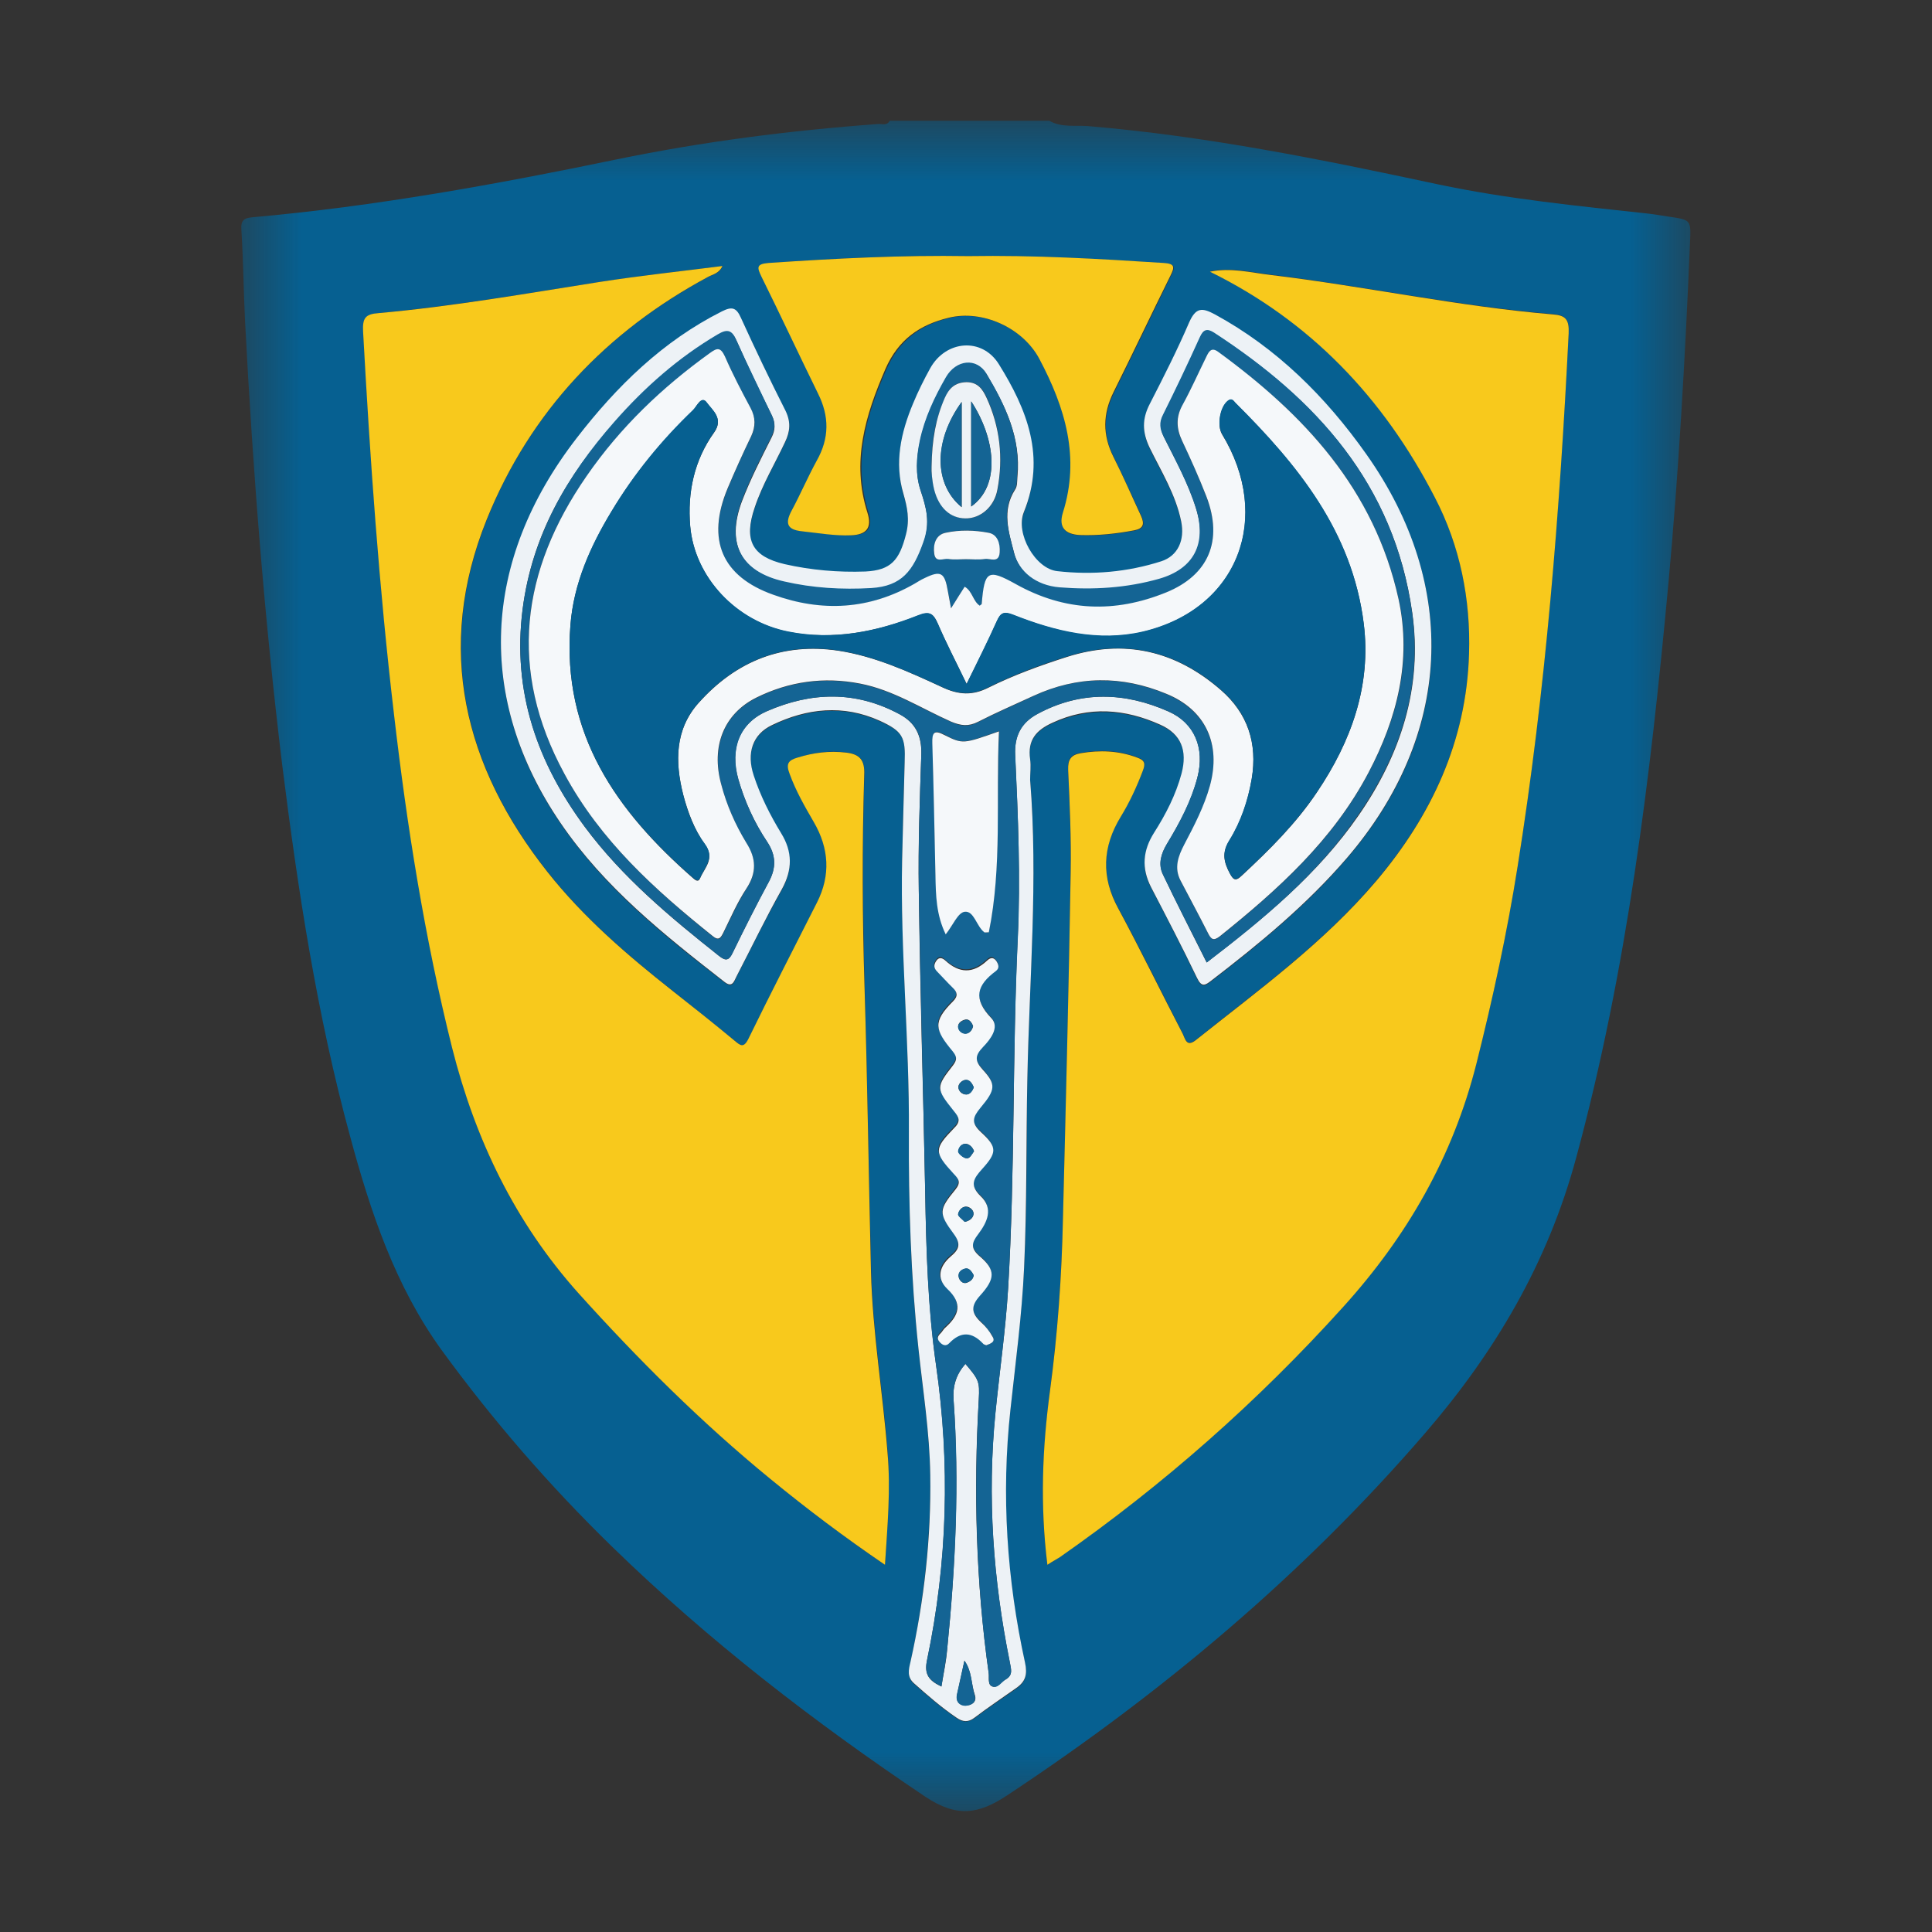 <?xml version="1.0" encoding="UTF-8"?>
<svg xmlns="http://www.w3.org/2000/svg" width="16" height="16" viewBox="0 0 16 16" fill="none">
  <rect x="0" y="0" width="16" height="16" fill="#333333" stroke="none"/>
  <g id="fav-icon 1" clip-path="url(#clip0_2638_44629)">
    <g id="Clip path group">
      <mask id="mask0_2638_44629" style="mask-type:luminance" maskUnits="userSpaceOnUse" x="2" y="1" width="12" height="14">
        <g id="clip0_1901_11994">
          <path id="Vector" d="M14 1H2V15H14V1Z" fill="white"></path>
        </g>
      </mask>
      <g mask="url(#mask0_2638_44629)">
        <g id="Group">
          <path id="Vector_2" d="M8.69 1C8.79 1.058 8.902 1.036 9.007 1.044C9.988 1.126 10.948 1.321 11.91 1.527C12.484 1.648 13.068 1.706 13.65 1.769C13.705 1.775 13.763 1.786 13.819 1.794C14.007 1.821 14.004 1.821 13.996 2.011C13.956 2.956 13.903 3.901 13.816 4.843C13.668 6.441 13.475 8.029 13.055 9.581C12.82 10.457 12.381 11.198 11.802 11.869C10.789 13.044 9.623 14.019 8.346 14.865C8.106 15.025 7.926 15.055 7.662 14.879C6.742 14.261 5.869 13.588 5.068 12.808C4.553 12.306 4.082 11.764 3.656 11.179C3.273 10.649 3.069 10.039 2.9 9.413C2.625 8.405 2.467 7.372 2.337 6.334C2.189 5.117 2.094 3.895 2.03 2.673C2.017 2.415 2.015 2.159 1.999 1.904C1.993 1.824 2.02 1.805 2.094 1.799C3.106 1.709 4.108 1.527 5.102 1.321C5.819 1.173 6.543 1.08 7.273 1.027C7.305 1.025 7.344 1.044 7.368 1C7.81 1 8.249 1 8.69 1ZM8.674 12.959C8.719 12.929 8.751 12.912 8.777 12.893C9.634 12.294 10.419 11.605 11.125 10.819C11.648 10.237 12.032 9.581 12.227 8.806C12.362 8.268 12.481 7.724 12.568 7.175C12.801 5.711 12.915 4.236 12.991 2.758C12.997 2.643 12.965 2.61 12.862 2.601C12.077 2.535 11.305 2.371 10.522 2.274C10.358 2.255 10.194 2.211 10.02 2.247C10.855 2.656 11.458 3.294 11.884 4.118C12.093 4.521 12.18 4.961 12.167 5.411C12.145 6.134 11.855 6.752 11.4 7.29C10.964 7.806 10.424 8.196 9.904 8.611C9.827 8.672 9.816 8.603 9.795 8.559C9.618 8.213 9.446 7.861 9.261 7.521C9.118 7.257 9.129 7.01 9.282 6.76C9.356 6.639 9.414 6.513 9.465 6.381C9.488 6.32 9.481 6.293 9.417 6.271C9.264 6.213 9.11 6.208 8.949 6.235C8.867 6.249 8.841 6.287 8.846 6.373C8.857 6.655 8.872 6.938 8.867 7.221C8.851 8.177 8.828 9.13 8.804 10.086C8.793 10.567 8.759 11.045 8.695 11.52C8.635 11.992 8.613 12.465 8.674 12.959ZM7.329 12.959C7.35 12.632 7.373 12.333 7.352 12.031C7.315 11.531 7.228 11.034 7.215 10.531C7.196 9.748 7.183 8.968 7.162 8.185C7.146 7.595 7.141 7.004 7.159 6.417C7.162 6.29 7.12 6.246 7.011 6.232C6.874 6.213 6.742 6.232 6.607 6.274C6.53 6.298 6.509 6.329 6.541 6.408C6.594 6.548 6.665 6.68 6.742 6.809C6.868 7.026 6.882 7.249 6.768 7.474C6.58 7.85 6.387 8.224 6.2 8.603C6.16 8.683 6.134 8.658 6.086 8.619C5.917 8.482 5.745 8.345 5.573 8.207C5.198 7.911 4.833 7.598 4.534 7.219C3.844 6.345 3.603 5.37 4.032 4.304C4.391 3.406 5.028 2.744 5.864 2.294C5.904 2.272 5.956 2.269 5.985 2.203C5.639 2.247 5.303 2.283 4.968 2.335C4.36 2.431 3.752 2.535 3.138 2.593C3.027 2.604 3.001 2.637 3.009 2.747C3.067 3.807 3.141 4.862 3.265 5.917C3.376 6.848 3.519 7.768 3.746 8.677C3.939 9.443 4.264 10.125 4.79 10.707C5.288 11.259 5.811 11.781 6.382 12.248C6.681 12.492 6.99 12.729 7.329 12.959ZM8.531 6.458C8.531 6.403 8.539 6.348 8.531 6.293C8.508 6.134 8.582 6.051 8.716 5.991C9.021 5.853 9.317 5.875 9.61 6.007C9.785 6.084 9.837 6.221 9.785 6.411C9.737 6.59 9.655 6.749 9.557 6.903C9.465 7.048 9.451 7.197 9.533 7.353C9.663 7.6 9.792 7.853 9.914 8.106C9.951 8.183 9.98 8.166 10.03 8.128C10.43 7.82 10.821 7.499 11.154 7.111C12.027 6.098 12.09 4.862 11.315 3.766C10.979 3.288 10.572 2.887 10.062 2.61C9.956 2.552 9.901 2.549 9.848 2.675C9.75 2.903 9.636 3.129 9.523 3.348C9.459 3.472 9.459 3.582 9.52 3.711C9.615 3.912 9.737 4.098 9.782 4.324C9.814 4.48 9.753 4.609 9.618 4.653C9.338 4.744 9.047 4.768 8.756 4.736C8.574 4.716 8.407 4.425 8.479 4.247C8.661 3.791 8.502 3.395 8.272 3.022C8.132 2.796 7.833 2.824 7.704 3.055C7.651 3.148 7.601 3.247 7.561 3.348C7.461 3.587 7.408 3.837 7.482 4.096C7.516 4.208 7.535 4.307 7.503 4.431C7.447 4.645 7.379 4.73 7.167 4.738C6.943 4.749 6.718 4.73 6.498 4.678C6.229 4.615 6.157 4.483 6.25 4.208C6.313 4.019 6.416 3.846 6.501 3.667C6.543 3.579 6.554 3.5 6.506 3.409C6.379 3.153 6.255 2.895 6.136 2.637C6.097 2.552 6.06 2.546 5.978 2.585C5.491 2.829 5.108 3.203 4.775 3.634C3.989 4.653 3.942 5.793 4.642 6.82C5.007 7.356 5.499 7.749 5.999 8.136C6.067 8.188 6.078 8.136 6.099 8.092C6.223 7.85 6.342 7.606 6.475 7.37C6.564 7.21 6.562 7.059 6.469 6.905C6.377 6.754 6.297 6.595 6.242 6.428C6.181 6.243 6.231 6.087 6.393 6.01C6.683 5.87 6.985 5.837 7.286 5.974C7.479 6.059 7.5 6.106 7.492 6.32C7.482 6.59 7.477 6.859 7.471 7.128C7.458 7.878 7.532 8.628 7.527 9.377C7.524 9.976 7.543 10.575 7.606 11.171C7.643 11.52 7.699 11.869 7.704 12.22C7.709 12.742 7.651 13.259 7.54 13.77C7.527 13.835 7.511 13.893 7.569 13.945C7.683 14.047 7.799 14.146 7.923 14.231C7.974 14.264 8.016 14.267 8.069 14.231C8.182 14.146 8.301 14.066 8.418 13.984C8.492 13.931 8.51 13.874 8.489 13.775C8.336 13.083 8.288 12.385 8.367 11.679C8.41 11.289 8.46 10.899 8.481 10.506C8.508 9.985 8.5 9.463 8.508 8.944C8.523 8.111 8.598 7.284 8.531 6.458ZM8.019 2.121C7.469 2.112 6.919 2.14 6.371 2.178C6.266 2.187 6.279 2.22 6.316 2.291C6.472 2.612 6.625 2.936 6.784 3.258C6.879 3.45 6.876 3.629 6.773 3.815C6.699 3.95 6.638 4.093 6.567 4.227C6.509 4.335 6.527 4.389 6.652 4.4C6.787 4.414 6.921 4.436 7.059 4.433C7.183 4.428 7.233 4.373 7.194 4.247C7.059 3.824 7.173 3.442 7.342 3.057C7.45 2.813 7.627 2.689 7.868 2.632C8.14 2.566 8.476 2.717 8.613 2.978C8.822 3.379 8.952 3.788 8.806 4.249C8.767 4.37 8.822 4.431 8.949 4.433C9.1 4.439 9.248 4.422 9.396 4.395C9.47 4.381 9.486 4.346 9.454 4.277C9.377 4.112 9.303 3.947 9.224 3.785C9.134 3.604 9.137 3.431 9.227 3.25C9.385 2.931 9.539 2.607 9.697 2.285C9.732 2.214 9.737 2.187 9.644 2.181C9.1 2.143 8.56 2.115 8.019 2.121Z" fill="#066091"></path>
          <path id="Vector_3" d="M8.674 12.959C8.613 12.465 8.632 11.992 8.695 11.523C8.759 11.048 8.793 10.57 8.803 10.089C8.827 9.133 8.851 8.18 8.867 7.224C8.872 6.941 8.859 6.658 8.846 6.375C8.843 6.29 8.87 6.252 8.949 6.238C9.107 6.211 9.263 6.216 9.417 6.274C9.48 6.296 9.488 6.323 9.464 6.384C9.414 6.516 9.356 6.642 9.282 6.763C9.129 7.013 9.118 7.263 9.261 7.524C9.446 7.867 9.615 8.216 9.795 8.562C9.816 8.606 9.827 8.674 9.903 8.614C10.424 8.199 10.963 7.809 11.4 7.293C11.854 6.755 12.145 6.139 12.166 5.414C12.18 4.964 12.092 4.521 11.883 4.12C11.458 3.296 10.852 2.659 10.02 2.25C10.194 2.214 10.358 2.258 10.522 2.277C11.304 2.371 12.076 2.538 12.862 2.604C12.965 2.612 12.996 2.645 12.991 2.761C12.917 4.241 12.801 5.716 12.568 7.177C12.481 7.727 12.362 8.271 12.227 8.809C12.031 9.584 11.651 10.24 11.125 10.822C10.416 11.608 9.634 12.297 8.777 12.896C8.751 12.913 8.719 12.929 8.674 12.959Z" fill="#F8C91C"></path>
          <path id="Vector_4" d="M7.329 12.959C6.991 12.729 6.681 12.495 6.38 12.248C5.809 11.781 5.285 11.259 4.788 10.707C4.265 10.122 3.937 9.441 3.744 8.677C3.517 7.768 3.371 6.848 3.263 5.917C3.139 4.865 3.065 3.807 3.007 2.747C3.001 2.634 3.025 2.601 3.136 2.593C3.749 2.538 4.357 2.431 4.966 2.335C5.301 2.283 5.637 2.247 5.983 2.203C5.954 2.266 5.901 2.272 5.862 2.294C5.026 2.744 4.392 3.406 4.03 4.304C3.601 5.37 3.842 6.345 4.532 7.219C4.833 7.6 5.196 7.911 5.571 8.207C5.743 8.342 5.915 8.479 6.084 8.619C6.131 8.658 6.158 8.683 6.198 8.603C6.383 8.224 6.576 7.85 6.766 7.474C6.88 7.249 6.866 7.026 6.74 6.809C6.665 6.68 6.591 6.551 6.539 6.408C6.507 6.326 6.528 6.296 6.605 6.274C6.737 6.233 6.869 6.216 7.009 6.233C7.118 6.246 7.163 6.293 7.157 6.417C7.139 7.007 7.141 7.598 7.16 8.185C7.184 8.966 7.194 9.748 7.213 10.531C7.226 11.034 7.311 11.531 7.35 12.031C7.377 12.333 7.35 12.63 7.329 12.959Z" fill="#F8C91C"></path>
          <path id="Vector_5" d="M8.531 6.458C8.598 7.285 8.524 8.111 8.508 8.938C8.497 9.46 8.505 9.982 8.481 10.501C8.463 10.894 8.41 11.284 8.368 11.674C8.291 12.38 8.338 13.08 8.489 13.77C8.51 13.868 8.492 13.926 8.418 13.978C8.301 14.061 8.182 14.14 8.069 14.226C8.019 14.264 7.974 14.261 7.923 14.226C7.796 14.14 7.683 14.041 7.569 13.94C7.511 13.888 7.524 13.83 7.54 13.764C7.654 13.253 7.712 12.737 7.704 12.215C7.699 11.863 7.643 11.514 7.606 11.166C7.543 10.57 7.524 9.971 7.527 9.372C7.532 8.622 7.455 7.872 7.471 7.123C7.477 6.853 7.485 6.584 7.492 6.315C7.5 6.104 7.477 6.057 7.286 5.969C6.982 5.832 6.683 5.865 6.393 6.005C6.231 6.082 6.181 6.238 6.242 6.422C6.297 6.59 6.377 6.749 6.469 6.9C6.564 7.054 6.564 7.202 6.475 7.364C6.342 7.6 6.223 7.848 6.099 8.087C6.078 8.128 6.065 8.183 5.999 8.131C5.502 7.743 5.007 7.351 4.642 6.815C3.942 5.788 3.987 4.648 4.775 3.629C5.108 3.197 5.491 2.824 5.978 2.579C6.06 2.538 6.097 2.544 6.136 2.632C6.255 2.893 6.377 3.148 6.506 3.403C6.551 3.497 6.543 3.574 6.501 3.662C6.416 3.843 6.313 4.013 6.25 4.203C6.157 4.475 6.229 4.609 6.498 4.672C6.718 4.722 6.943 4.741 7.167 4.733C7.379 4.722 7.448 4.64 7.503 4.425C7.535 4.302 7.514 4.203 7.482 4.09C7.405 3.832 7.461 3.582 7.561 3.343C7.603 3.241 7.651 3.145 7.704 3.049C7.833 2.818 8.132 2.791 8.272 3.016C8.505 3.39 8.664 3.785 8.479 4.241C8.407 4.417 8.574 4.711 8.756 4.73C9.047 4.763 9.338 4.738 9.618 4.648C9.753 4.604 9.814 4.475 9.782 4.318C9.737 4.096 9.618 3.906 9.52 3.706C9.459 3.577 9.457 3.469 9.523 3.343C9.637 3.121 9.75 2.898 9.848 2.67C9.904 2.544 9.956 2.547 10.062 2.604C10.572 2.882 10.977 3.283 11.315 3.761C12.09 4.856 12.024 6.093 11.154 7.106C10.821 7.493 10.43 7.815 10.03 8.122C9.98 8.161 9.951 8.177 9.914 8.1C9.793 7.848 9.663 7.598 9.533 7.348C9.451 7.188 9.465 7.043 9.557 6.897C9.655 6.743 9.737 6.584 9.785 6.406C9.835 6.216 9.782 6.079 9.61 6.002C9.317 5.87 9.018 5.845 8.717 5.985C8.582 6.046 8.508 6.128 8.531 6.288C8.539 6.345 8.531 6.403 8.531 6.458ZM9.993 7.971C10.464 7.609 10.914 7.241 11.252 6.752C11.598 6.252 11.783 5.694 11.696 5.076C11.545 4.008 10.898 3.307 10.057 2.761C9.999 2.722 9.967 2.733 9.938 2.799C9.84 3.013 9.74 3.228 9.634 3.439C9.602 3.505 9.61 3.557 9.639 3.62C9.737 3.815 9.843 4.005 9.906 4.214C9.999 4.51 9.89 4.716 9.602 4.799C9.332 4.876 9.055 4.892 8.777 4.87C8.579 4.854 8.439 4.738 8.399 4.582C8.354 4.406 8.294 4.23 8.407 4.054C8.426 4.027 8.423 3.983 8.426 3.947C8.457 3.629 8.325 3.357 8.172 3.101C8.09 2.964 7.921 2.983 7.836 3.129C7.741 3.294 7.659 3.467 7.619 3.656C7.59 3.791 7.58 3.931 7.625 4.063C7.672 4.206 7.707 4.329 7.648 4.497C7.564 4.733 7.471 4.859 7.218 4.876C6.974 4.892 6.734 4.876 6.496 4.821C6.139 4.738 6.012 4.508 6.144 4.153C6.213 3.972 6.303 3.796 6.39 3.623C6.422 3.56 6.422 3.505 6.393 3.442C6.292 3.239 6.194 3.035 6.102 2.827C6.065 2.742 6.03 2.725 5.946 2.774C5.618 2.964 5.34 3.214 5.089 3.5C4.695 3.939 4.405 4.436 4.328 5.046C4.241 5.73 4.452 6.318 4.843 6.848C5.155 7.268 5.552 7.598 5.954 7.916C6.012 7.963 6.038 7.955 6.07 7.886C6.165 7.691 6.263 7.496 6.366 7.304C6.43 7.186 6.427 7.084 6.353 6.971C6.247 6.812 6.168 6.639 6.115 6.455C6.041 6.2 6.123 5.988 6.353 5.889C6.72 5.73 7.085 5.719 7.448 5.914C7.582 5.985 7.633 6.093 7.63 6.246C7.617 6.62 7.603 6.996 7.609 7.372C7.619 8.205 7.646 9.037 7.662 9.869C7.67 10.35 7.685 10.831 7.752 11.306C7.871 12.124 7.847 12.937 7.678 13.745C7.651 13.868 7.693 13.918 7.796 13.967C7.815 13.857 7.836 13.759 7.844 13.66C7.913 12.973 7.945 12.284 7.897 11.591C7.889 11.473 7.921 11.38 7.995 11.295C8.106 11.424 8.114 11.443 8.106 11.586C8.061 12.347 8.082 13.102 8.188 13.857C8.193 13.896 8.177 13.954 8.219 13.967C8.262 13.981 8.291 13.926 8.331 13.907C8.391 13.871 8.373 13.822 8.362 13.764C8.225 13.083 8.175 12.399 8.243 11.704C8.278 11.358 8.328 11.015 8.349 10.668C8.407 9.704 8.383 8.74 8.428 7.776C8.452 7.268 8.431 6.76 8.407 6.255C8.399 6.098 8.455 5.985 8.595 5.911C8.954 5.719 9.317 5.733 9.676 5.892C9.896 5.988 9.978 6.197 9.917 6.436C9.867 6.636 9.769 6.815 9.663 6.991C9.615 7.07 9.592 7.155 9.629 7.238C9.745 7.482 9.869 7.724 9.993 7.971ZM7.987 13.753C7.966 13.849 7.945 13.943 7.926 14.033C7.913 14.094 7.95 14.124 7.997 14.124C8.037 14.124 8.093 14.102 8.074 14.039C8.042 13.948 8.05 13.841 7.987 13.753Z" fill="#EDF2F6"></path>
          <path id="Vector_6" d="M8.019 2.121C8.561 2.112 9.101 2.143 9.64 2.178C9.733 2.184 9.727 2.214 9.693 2.283C9.534 2.604 9.381 2.928 9.222 3.247C9.132 3.428 9.13 3.601 9.22 3.782C9.302 3.944 9.373 4.109 9.45 4.274C9.481 4.343 9.466 4.378 9.392 4.392C9.244 4.42 9.095 4.436 8.945 4.431C8.821 4.425 8.765 4.367 8.802 4.247C8.947 3.788 8.821 3.376 8.609 2.975C8.472 2.714 8.136 2.563 7.858 2.631C7.618 2.689 7.44 2.81 7.332 3.057C7.166 3.442 7.049 3.824 7.184 4.247C7.224 4.373 7.173 4.428 7.049 4.433C6.912 4.439 6.777 4.414 6.642 4.4C6.518 4.387 6.499 4.334 6.557 4.227C6.629 4.093 6.69 3.95 6.764 3.815C6.869 3.629 6.869 3.447 6.774 3.258C6.616 2.936 6.465 2.612 6.306 2.291C6.272 2.219 6.259 2.187 6.362 2.178C6.92 2.14 7.47 2.112 8.019 2.121Z" fill="#F8C91C"></path>
          <path id="Vector_7" d="M9.994 7.971C9.87 7.721 9.745 7.482 9.629 7.238C9.589 7.155 9.616 7.07 9.663 6.99C9.769 6.815 9.864 6.636 9.917 6.436C9.978 6.197 9.893 5.988 9.677 5.892C9.317 5.732 8.952 5.719 8.595 5.911C8.455 5.985 8.4 6.098 8.408 6.254C8.431 6.762 8.453 7.271 8.429 7.776C8.384 8.74 8.405 9.707 8.349 10.668C8.328 11.014 8.278 11.358 8.244 11.704C8.175 12.396 8.225 13.083 8.363 13.764C8.373 13.822 8.392 13.871 8.331 13.907C8.294 13.929 8.265 13.984 8.22 13.967C8.178 13.953 8.193 13.896 8.188 13.857C8.082 13.105 8.064 12.347 8.106 11.586C8.114 11.443 8.106 11.424 7.995 11.295C7.921 11.38 7.889 11.473 7.897 11.591C7.948 12.281 7.913 12.97 7.844 13.659C7.834 13.758 7.813 13.857 7.797 13.967C7.694 13.915 7.651 13.868 7.678 13.745C7.847 12.937 7.868 12.124 7.752 11.306C7.683 10.83 7.67 10.35 7.662 9.869C7.646 9.037 7.622 8.205 7.609 7.372C7.604 6.999 7.617 6.622 7.63 6.246C7.636 6.092 7.583 5.985 7.448 5.914C7.086 5.719 6.718 5.73 6.353 5.889C6.126 5.988 6.044 6.199 6.115 6.455C6.168 6.639 6.248 6.815 6.353 6.971C6.427 7.081 6.43 7.185 6.367 7.304C6.263 7.496 6.166 7.688 6.07 7.886C6.039 7.955 6.012 7.96 5.954 7.916C5.552 7.595 5.156 7.268 4.844 6.848C4.45 6.318 4.241 5.73 4.328 5.046C4.408 4.433 4.696 3.939 5.087 3.494C5.338 3.208 5.618 2.961 5.944 2.769C6.028 2.719 6.063 2.736 6.1 2.821C6.192 3.027 6.293 3.23 6.39 3.436C6.422 3.499 6.419 3.552 6.388 3.618C6.3 3.791 6.211 3.966 6.142 4.148C6.01 4.505 6.139 4.735 6.493 4.815C6.731 4.87 6.972 4.884 7.215 4.87C7.469 4.854 7.562 4.727 7.646 4.491C7.707 4.323 7.67 4.2 7.622 4.057C7.58 3.925 7.588 3.788 7.617 3.65C7.657 3.461 7.739 3.288 7.834 3.123C7.918 2.978 8.088 2.958 8.17 3.096C8.323 3.354 8.455 3.623 8.423 3.942C8.421 3.977 8.423 4.021 8.405 4.049C8.291 4.225 8.352 4.398 8.397 4.576C8.437 4.733 8.579 4.848 8.775 4.864C9.053 4.886 9.328 4.87 9.6 4.793C9.885 4.711 9.996 4.505 9.904 4.208C9.838 3.999 9.732 3.807 9.637 3.615C9.605 3.554 9.597 3.499 9.632 3.433C9.737 3.222 9.838 3.01 9.936 2.793C9.965 2.728 9.996 2.717 10.055 2.755C10.895 3.302 11.543 4.002 11.694 5.071C11.781 5.689 11.596 6.246 11.25 6.746C10.914 7.24 10.464 7.611 9.994 7.971ZM7.876 5.038C7.866 4.977 7.858 4.936 7.85 4.895C7.823 4.744 7.792 4.727 7.657 4.79C7.628 4.804 7.601 4.821 7.575 4.837C7.197 5.051 6.805 5.073 6.404 4.928C5.978 4.774 5.848 4.474 6.026 4.049C6.086 3.903 6.152 3.758 6.221 3.615C6.261 3.535 6.258 3.461 6.216 3.381C6.142 3.241 6.068 3.101 6.004 2.956C5.97 2.876 5.938 2.884 5.88 2.925C5.489 3.211 5.14 3.543 4.857 3.947C4.312 4.73 4.207 5.548 4.675 6.411C4.976 6.966 5.425 7.372 5.901 7.754C5.957 7.798 5.973 7.768 5.994 7.721C6.055 7.6 6.11 7.474 6.182 7.361C6.269 7.229 6.261 7.111 6.182 6.982C6.089 6.831 6.018 6.669 5.973 6.496C5.891 6.183 5.996 5.914 6.261 5.782C6.533 5.645 6.824 5.606 7.123 5.664C7.395 5.716 7.628 5.87 7.879 5.98C7.958 6.015 8.022 6.021 8.101 5.98C8.252 5.903 8.405 5.837 8.558 5.765C8.923 5.595 9.291 5.595 9.661 5.749C9.983 5.884 10.115 6.164 10.02 6.51C9.973 6.683 9.891 6.839 9.809 6.996C9.759 7.089 9.722 7.188 9.777 7.295C9.854 7.441 9.93 7.584 10.004 7.729C10.031 7.779 10.049 7.798 10.102 7.757C10.581 7.372 11.038 6.963 11.334 6.4C11.572 5.949 11.696 5.474 11.583 4.963C11.382 4.051 10.8 3.431 10.089 2.917C10.034 2.876 10.012 2.909 9.991 2.956C9.925 3.09 9.864 3.227 9.793 3.357C9.735 3.458 9.74 3.552 9.79 3.653C9.862 3.804 9.93 3.958 9.991 4.115C10.131 4.48 10.01 4.766 9.658 4.908C9.232 5.082 8.82 5.068 8.413 4.84C8.183 4.711 8.156 4.73 8.13 5.005C8.13 5.01 8.119 5.013 8.114 5.018C8.059 4.98 8.053 4.897 7.99 4.862C7.955 4.911 7.924 4.963 7.876 5.038ZM8.167 11.141C8.204 11.127 8.249 11.113 8.215 11.058C8.188 11.017 8.156 10.976 8.122 10.943C8.043 10.869 8.032 10.811 8.114 10.72C8.241 10.583 8.241 10.512 8.114 10.399C8.035 10.331 8.043 10.284 8.098 10.212C8.172 10.114 8.228 10.001 8.117 9.896C8.024 9.809 8.061 9.751 8.13 9.674C8.252 9.537 8.254 9.493 8.122 9.369C8.037 9.292 8.051 9.246 8.117 9.166C8.244 9.015 8.246 8.971 8.135 8.85C8.067 8.776 8.072 8.732 8.138 8.663C8.199 8.6 8.278 8.501 8.207 8.424C8.051 8.262 8.09 8.15 8.244 8.034C8.273 8.012 8.273 7.985 8.249 7.952C8.222 7.913 8.196 7.924 8.172 7.946C8.056 8.056 7.942 8.053 7.826 7.946C7.802 7.924 7.773 7.913 7.749 7.952C7.728 7.985 7.731 8.009 7.757 8.037C7.802 8.081 7.844 8.128 7.887 8.172C7.924 8.21 7.934 8.24 7.889 8.284C7.718 8.454 7.739 8.518 7.887 8.699C7.921 8.74 7.929 8.765 7.889 8.814C7.747 8.998 7.747 9.007 7.897 9.193C7.94 9.248 7.955 9.278 7.897 9.336C7.728 9.506 7.731 9.534 7.895 9.712C7.934 9.756 7.958 9.784 7.908 9.844C7.773 10.012 7.77 10.042 7.895 10.21C7.958 10.295 7.94 10.339 7.871 10.396C7.778 10.473 7.744 10.575 7.842 10.666C7.971 10.786 7.94 10.883 7.829 10.984C7.815 10.995 7.805 11.012 7.794 11.025C7.776 11.05 7.747 11.069 7.778 11.105C7.805 11.133 7.831 11.143 7.858 11.116C7.953 11.017 8.045 11.02 8.138 11.119C8.148 11.133 8.156 11.135 8.167 11.141ZM8.188 7.721C8.297 7.174 8.246 6.617 8.275 6.054C7.977 6.158 7.974 6.164 7.823 6.084C7.739 6.04 7.72 6.062 7.723 6.153C7.733 6.518 7.741 6.883 7.749 7.249C7.755 7.411 7.755 7.573 7.834 7.735C7.889 7.663 7.932 7.556 7.99 7.548C8.069 7.537 8.085 7.669 8.154 7.718C8.154 7.724 8.159 7.721 8.188 7.721ZM7.715 3.865C7.712 3.906 7.72 3.983 7.739 4.057C7.776 4.203 7.868 4.29 7.995 4.293C8.119 4.296 8.236 4.2 8.262 4.054C8.31 3.791 8.283 3.535 8.172 3.293C8.141 3.225 8.101 3.164 8.006 3.164C7.908 3.164 7.86 3.216 7.826 3.296C7.749 3.464 7.715 3.639 7.715 3.865ZM7.998 4.631C8.051 4.631 8.104 4.637 8.156 4.628C8.201 4.623 8.273 4.667 8.278 4.573C8.281 4.499 8.26 4.428 8.185 4.411C8.069 4.389 7.948 4.387 7.831 4.411C7.752 4.428 7.728 4.507 7.736 4.584C7.747 4.664 7.813 4.62 7.852 4.628C7.903 4.637 7.95 4.631 7.998 4.631Z" fill="#146494"></path>
          <path id="Vector_8" d="M7.987 13.753C8.051 13.841 8.043 13.948 8.072 14.041C8.09 14.104 8.037 14.124 7.995 14.127C7.95 14.127 7.913 14.096 7.924 14.036C7.945 13.943 7.966 13.849 7.987 13.753Z" fill="#146494"></path>
          <path id="Vector_9" d="M7.876 5.038C7.923 4.963 7.955 4.911 7.989 4.859C8.053 4.895 8.058 4.98 8.114 5.016C8.119 5.01 8.13 5.005 8.13 5.002C8.153 4.727 8.18 4.708 8.412 4.837C8.82 5.065 9.232 5.079 9.658 4.906C10.009 4.763 10.131 4.477 9.991 4.112C9.93 3.955 9.861 3.802 9.79 3.651C9.742 3.549 9.737 3.456 9.793 3.354C9.864 3.225 9.925 3.087 9.991 2.953C10.012 2.909 10.033 2.873 10.089 2.914C10.797 3.431 11.381 4.049 11.582 4.961C11.693 5.472 11.569 5.95 11.334 6.397C11.038 6.96 10.58 7.37 10.102 7.754C10.049 7.795 10.03 7.779 10.004 7.727C9.93 7.581 9.853 7.438 9.777 7.293C9.721 7.186 9.758 7.089 9.808 6.993C9.89 6.837 9.972 6.68 10.02 6.507C10.115 6.161 9.983 5.878 9.66 5.746C9.29 5.592 8.923 5.595 8.558 5.763C8.405 5.834 8.251 5.9 8.101 5.977C8.021 6.018 7.958 6.01 7.878 5.977C7.63 5.867 7.395 5.713 7.122 5.661C6.824 5.603 6.535 5.642 6.26 5.779C5.993 5.914 5.888 6.183 5.972 6.493C6.017 6.666 6.089 6.829 6.181 6.98C6.263 7.109 6.268 7.227 6.181 7.359C6.107 7.471 6.052 7.598 5.993 7.718C5.97 7.765 5.954 7.795 5.901 7.751C5.425 7.37 4.973 6.963 4.674 6.408C4.206 5.546 4.315 4.727 4.857 3.944C5.137 3.538 5.486 3.206 5.88 2.923C5.938 2.881 5.967 2.873 6.004 2.953C6.067 3.098 6.141 3.239 6.216 3.379C6.258 3.458 6.258 3.532 6.221 3.612C6.152 3.755 6.086 3.901 6.025 4.046C5.848 4.472 5.98 4.774 6.403 4.925C6.808 5.071 7.199 5.049 7.574 4.834C7.601 4.818 7.627 4.801 7.656 4.788C7.791 4.722 7.823 4.741 7.849 4.892C7.857 4.936 7.865 4.977 7.876 5.038ZM8.005 5.664C7.918 5.483 7.836 5.326 7.767 5.167C7.73 5.079 7.699 5.06 7.603 5.098C7.257 5.233 6.9 5.304 6.53 5.233C6.097 5.148 5.753 4.782 5.716 4.359C5.692 4.079 5.748 3.813 5.914 3.582C5.996 3.467 5.898 3.398 5.853 3.335C5.808 3.272 5.769 3.368 5.74 3.398C5.481 3.648 5.251 3.925 5.063 4.238C4.888 4.53 4.751 4.834 4.724 5.178C4.653 6.084 5.11 6.721 5.734 7.268C5.756 7.287 5.782 7.312 5.798 7.273C5.835 7.186 5.925 7.111 5.837 6.991C5.75 6.87 5.697 6.727 5.658 6.581C5.589 6.309 5.589 6.04 5.787 5.82C6.099 5.472 6.485 5.321 6.943 5.389C7.247 5.436 7.524 5.562 7.802 5.691C7.937 5.755 8.053 5.763 8.188 5.694C8.397 5.59 8.619 5.51 8.841 5.439C9.314 5.29 9.737 5.389 10.112 5.716C10.332 5.908 10.416 6.156 10.366 6.452C10.335 6.636 10.276 6.809 10.181 6.96C10.118 7.062 10.134 7.139 10.184 7.232C10.218 7.298 10.239 7.295 10.287 7.249C10.514 7.037 10.734 6.82 10.908 6.559C11.188 6.142 11.358 5.68 11.294 5.167C11.199 4.403 10.744 3.848 10.231 3.337C10.216 3.321 10.2 3.293 10.168 3.321C10.104 3.373 10.078 3.524 10.12 3.596C10.541 4.285 10.258 5.043 9.465 5.233C9.097 5.321 8.738 5.23 8.391 5.093C8.315 5.062 8.288 5.073 8.254 5.148C8.182 5.31 8.101 5.472 8.005 5.664Z" fill="#F5F8FA"></path>
          <path id="Vector_10" d="M8.167 11.141C8.157 11.135 8.146 11.135 8.141 11.127C8.048 11.028 7.956 11.025 7.861 11.124C7.834 11.152 7.805 11.141 7.781 11.113C7.75 11.078 7.776 11.056 7.797 11.034C7.808 11.02 7.818 11.003 7.832 10.992C7.943 10.891 7.974 10.795 7.845 10.674C7.75 10.583 7.784 10.482 7.874 10.405C7.943 10.347 7.961 10.303 7.898 10.218C7.771 10.047 7.776 10.017 7.911 9.853C7.961 9.792 7.94 9.765 7.898 9.721C7.734 9.542 7.734 9.515 7.9 9.344C7.959 9.287 7.943 9.254 7.9 9.202C7.75 9.015 7.75 9.004 7.893 8.822C7.93 8.773 7.922 8.748 7.89 8.707C7.742 8.529 7.721 8.463 7.893 8.292C7.937 8.248 7.927 8.215 7.89 8.18C7.845 8.136 7.803 8.089 7.76 8.045C7.734 8.018 7.731 7.993 7.752 7.96C7.776 7.922 7.805 7.933 7.829 7.955C7.945 8.062 8.059 8.064 8.175 7.955C8.199 7.933 8.226 7.922 8.252 7.96C8.273 7.993 8.276 8.02 8.247 8.042C8.091 8.158 8.054 8.27 8.21 8.432C8.281 8.507 8.202 8.608 8.141 8.671C8.075 8.74 8.07 8.784 8.138 8.858C8.249 8.979 8.247 9.023 8.12 9.174C8.054 9.254 8.041 9.3 8.125 9.377C8.26 9.501 8.257 9.545 8.133 9.682C8.064 9.759 8.027 9.814 8.12 9.905C8.231 10.009 8.175 10.122 8.101 10.221C8.046 10.292 8.035 10.339 8.117 10.407C8.244 10.517 8.244 10.589 8.117 10.729C8.035 10.819 8.046 10.877 8.125 10.951C8.162 10.984 8.194 11.023 8.218 11.067C8.249 11.113 8.204 11.127 8.167 11.141ZM8.064 9.004C8.051 8.974 8.033 8.943 8.001 8.943C7.969 8.943 7.937 8.974 7.937 9.001C7.935 9.034 7.969 9.067 8.004 9.064C8.03 9.064 8.054 9.034 8.064 9.004ZM7.99 10.119C8.03 10.111 8.056 10.089 8.062 10.059C8.067 10.023 8.035 9.998 8.009 9.993C7.972 9.987 7.94 10.023 7.935 10.053C7.932 10.072 7.972 10.097 7.99 10.119ZM8.067 9.534C8.056 9.504 8.033 9.479 8.006 9.473C7.967 9.465 7.94 9.504 7.937 9.534C7.935 9.55 7.974 9.586 8.001 9.592C8.03 9.6 8.046 9.561 8.067 9.534ZM8.059 8.498C8.048 8.468 8.027 8.438 7.996 8.443C7.969 8.449 7.932 8.468 7.935 8.504C7.937 8.534 7.969 8.562 7.998 8.559C8.027 8.559 8.051 8.534 8.059 8.498ZM8.064 10.561C8.048 10.531 8.027 10.501 7.998 10.506C7.967 10.512 7.932 10.536 7.94 10.578C7.945 10.602 7.972 10.635 8.006 10.624C8.033 10.613 8.059 10.597 8.064 10.561Z" fill="#F5F8FA"></path>
          <path id="Vector_11" d="M8.189 7.721C8.16 7.721 8.155 7.724 8.152 7.721C8.086 7.672 8.067 7.54 7.988 7.551C7.932 7.559 7.89 7.666 7.832 7.738C7.753 7.576 7.75 7.414 7.747 7.251C7.739 6.886 7.732 6.521 7.721 6.156C7.718 6.065 7.737 6.043 7.821 6.087C7.975 6.164 7.977 6.161 8.273 6.057C8.247 6.617 8.3 7.175 8.189 7.721Z" fill="#F5F8FA"></path>
          <path id="Vector_12" d="M7.715 3.865C7.718 3.642 7.75 3.464 7.824 3.296C7.858 3.219 7.906 3.167 8.004 3.165C8.099 3.165 8.138 3.225 8.17 3.294C8.281 3.535 8.31 3.791 8.26 4.054C8.234 4.2 8.117 4.296 7.993 4.293C7.869 4.291 7.776 4.206 7.737 4.057C7.718 3.98 7.713 3.903 7.715 3.865ZM7.964 4.2C7.964 3.903 7.964 3.621 7.964 3.329C7.734 3.648 7.731 4.008 7.964 4.2ZM8.043 3.324C8.043 3.626 8.043 3.906 8.043 4.195C8.294 4.016 8.239 3.623 8.043 3.324Z" fill="#EDF2F6"></path>
          <path id="Vector_13" d="M7.998 4.631C7.951 4.631 7.901 4.637 7.853 4.629C7.813 4.623 7.747 4.664 7.737 4.585C7.726 4.508 7.75 4.428 7.832 4.412C7.948 4.387 8.07 4.39 8.186 4.412C8.26 4.425 8.284 4.499 8.279 4.574C8.273 4.667 8.202 4.623 8.157 4.629C8.107 4.637 8.051 4.631 7.998 4.631Z" fill="#F5F8FA"></path>
          <path id="Vector_14" d="M8.005 5.664C8.098 5.472 8.18 5.31 8.254 5.145C8.285 5.073 8.314 5.06 8.391 5.09C8.737 5.227 9.097 5.315 9.464 5.23C10.258 5.043 10.538 4.282 10.12 3.593C10.078 3.522 10.101 3.37 10.168 3.318C10.202 3.291 10.218 3.321 10.231 3.335C10.744 3.846 11.199 4.398 11.294 5.164C11.357 5.675 11.191 6.139 10.908 6.557C10.733 6.818 10.514 7.037 10.287 7.246C10.239 7.29 10.218 7.296 10.184 7.23C10.136 7.136 10.117 7.059 10.181 6.958C10.276 6.804 10.334 6.631 10.366 6.45C10.416 6.153 10.332 5.903 10.112 5.713C9.739 5.387 9.314 5.288 8.84 5.436C8.618 5.505 8.396 5.587 8.187 5.691C8.053 5.76 7.936 5.752 7.801 5.689C7.524 5.562 7.246 5.433 6.942 5.387C6.488 5.318 6.099 5.469 5.787 5.818C5.589 6.038 5.589 6.307 5.657 6.579C5.694 6.724 5.747 6.87 5.837 6.988C5.924 7.106 5.835 7.18 5.798 7.271C5.782 7.307 5.755 7.282 5.734 7.265C5.11 6.719 4.653 6.084 4.724 5.175C4.751 4.832 4.888 4.524 5.063 4.236C5.25 3.923 5.478 3.645 5.739 3.395C5.771 3.365 5.808 3.272 5.853 3.332C5.898 3.395 5.996 3.464 5.914 3.579C5.75 3.81 5.692 4.076 5.716 4.357C5.753 4.78 6.096 5.145 6.53 5.23C6.9 5.304 7.257 5.233 7.603 5.095C7.698 5.057 7.727 5.079 7.767 5.164C7.836 5.326 7.918 5.483 8.005 5.664Z" fill="#066091"></path>
          <path id="Vector_15" d="M8.065 9.004C8.054 9.037 8.033 9.064 8.004 9.064C7.969 9.064 7.935 9.034 7.938 9.001C7.938 8.976 7.969 8.943 8.001 8.943C8.033 8.943 8.051 8.974 8.065 9.004Z" fill="#146494"></path>
          <path id="Vector_16" d="M7.989 10.119C7.971 10.1 7.931 10.072 7.934 10.056C7.939 10.025 7.968 9.987 8.008 9.995C8.034 10.001 8.069 10.025 8.061 10.061C8.055 10.089 8.026 10.111 7.989 10.119Z" fill="#146494"></path>
          <path id="Vector_17" d="M8.066 9.534C8.047 9.564 8.029 9.6 7.997 9.592C7.971 9.586 7.931 9.551 7.934 9.534C7.936 9.504 7.963 9.466 8.002 9.474C8.032 9.479 8.055 9.501 8.066 9.534Z" fill="#146494"></path>
          <path id="Vector_18" d="M8.058 8.498C8.05 8.534 8.026 8.559 7.997 8.562C7.965 8.562 7.936 8.537 7.934 8.507C7.931 8.474 7.968 8.452 7.995 8.446C8.026 8.438 8.047 8.468 8.058 8.498Z" fill="#146494"></path>
          <path id="Vector_19" d="M8.064 10.561C8.058 10.597 8.032 10.614 8.005 10.622C7.971 10.635 7.945 10.602 7.939 10.575C7.929 10.534 7.966 10.509 7.998 10.504C8.027 10.501 8.048 10.531 8.064 10.561Z" fill="#146494"></path>
          <path id="Vector_20" d="M7.964 4.2C7.731 4.008 7.731 3.648 7.964 3.329C7.964 3.623 7.964 3.903 7.964 4.2Z" fill="#146494"></path>
          <path id="Vector_21" d="M8.043 3.324C8.239 3.623 8.294 4.016 8.043 4.194C8.043 3.909 8.043 3.626 8.043 3.324Z" fill="#146494"></path>
        </g>
      </g>
    </g>
  </g>
  <defs>
    <clipPath id="clip0_2638_44629">
      <rect width="16" height="16" fill="white"></rect>
    </clipPath>
  </defs>
</svg>
